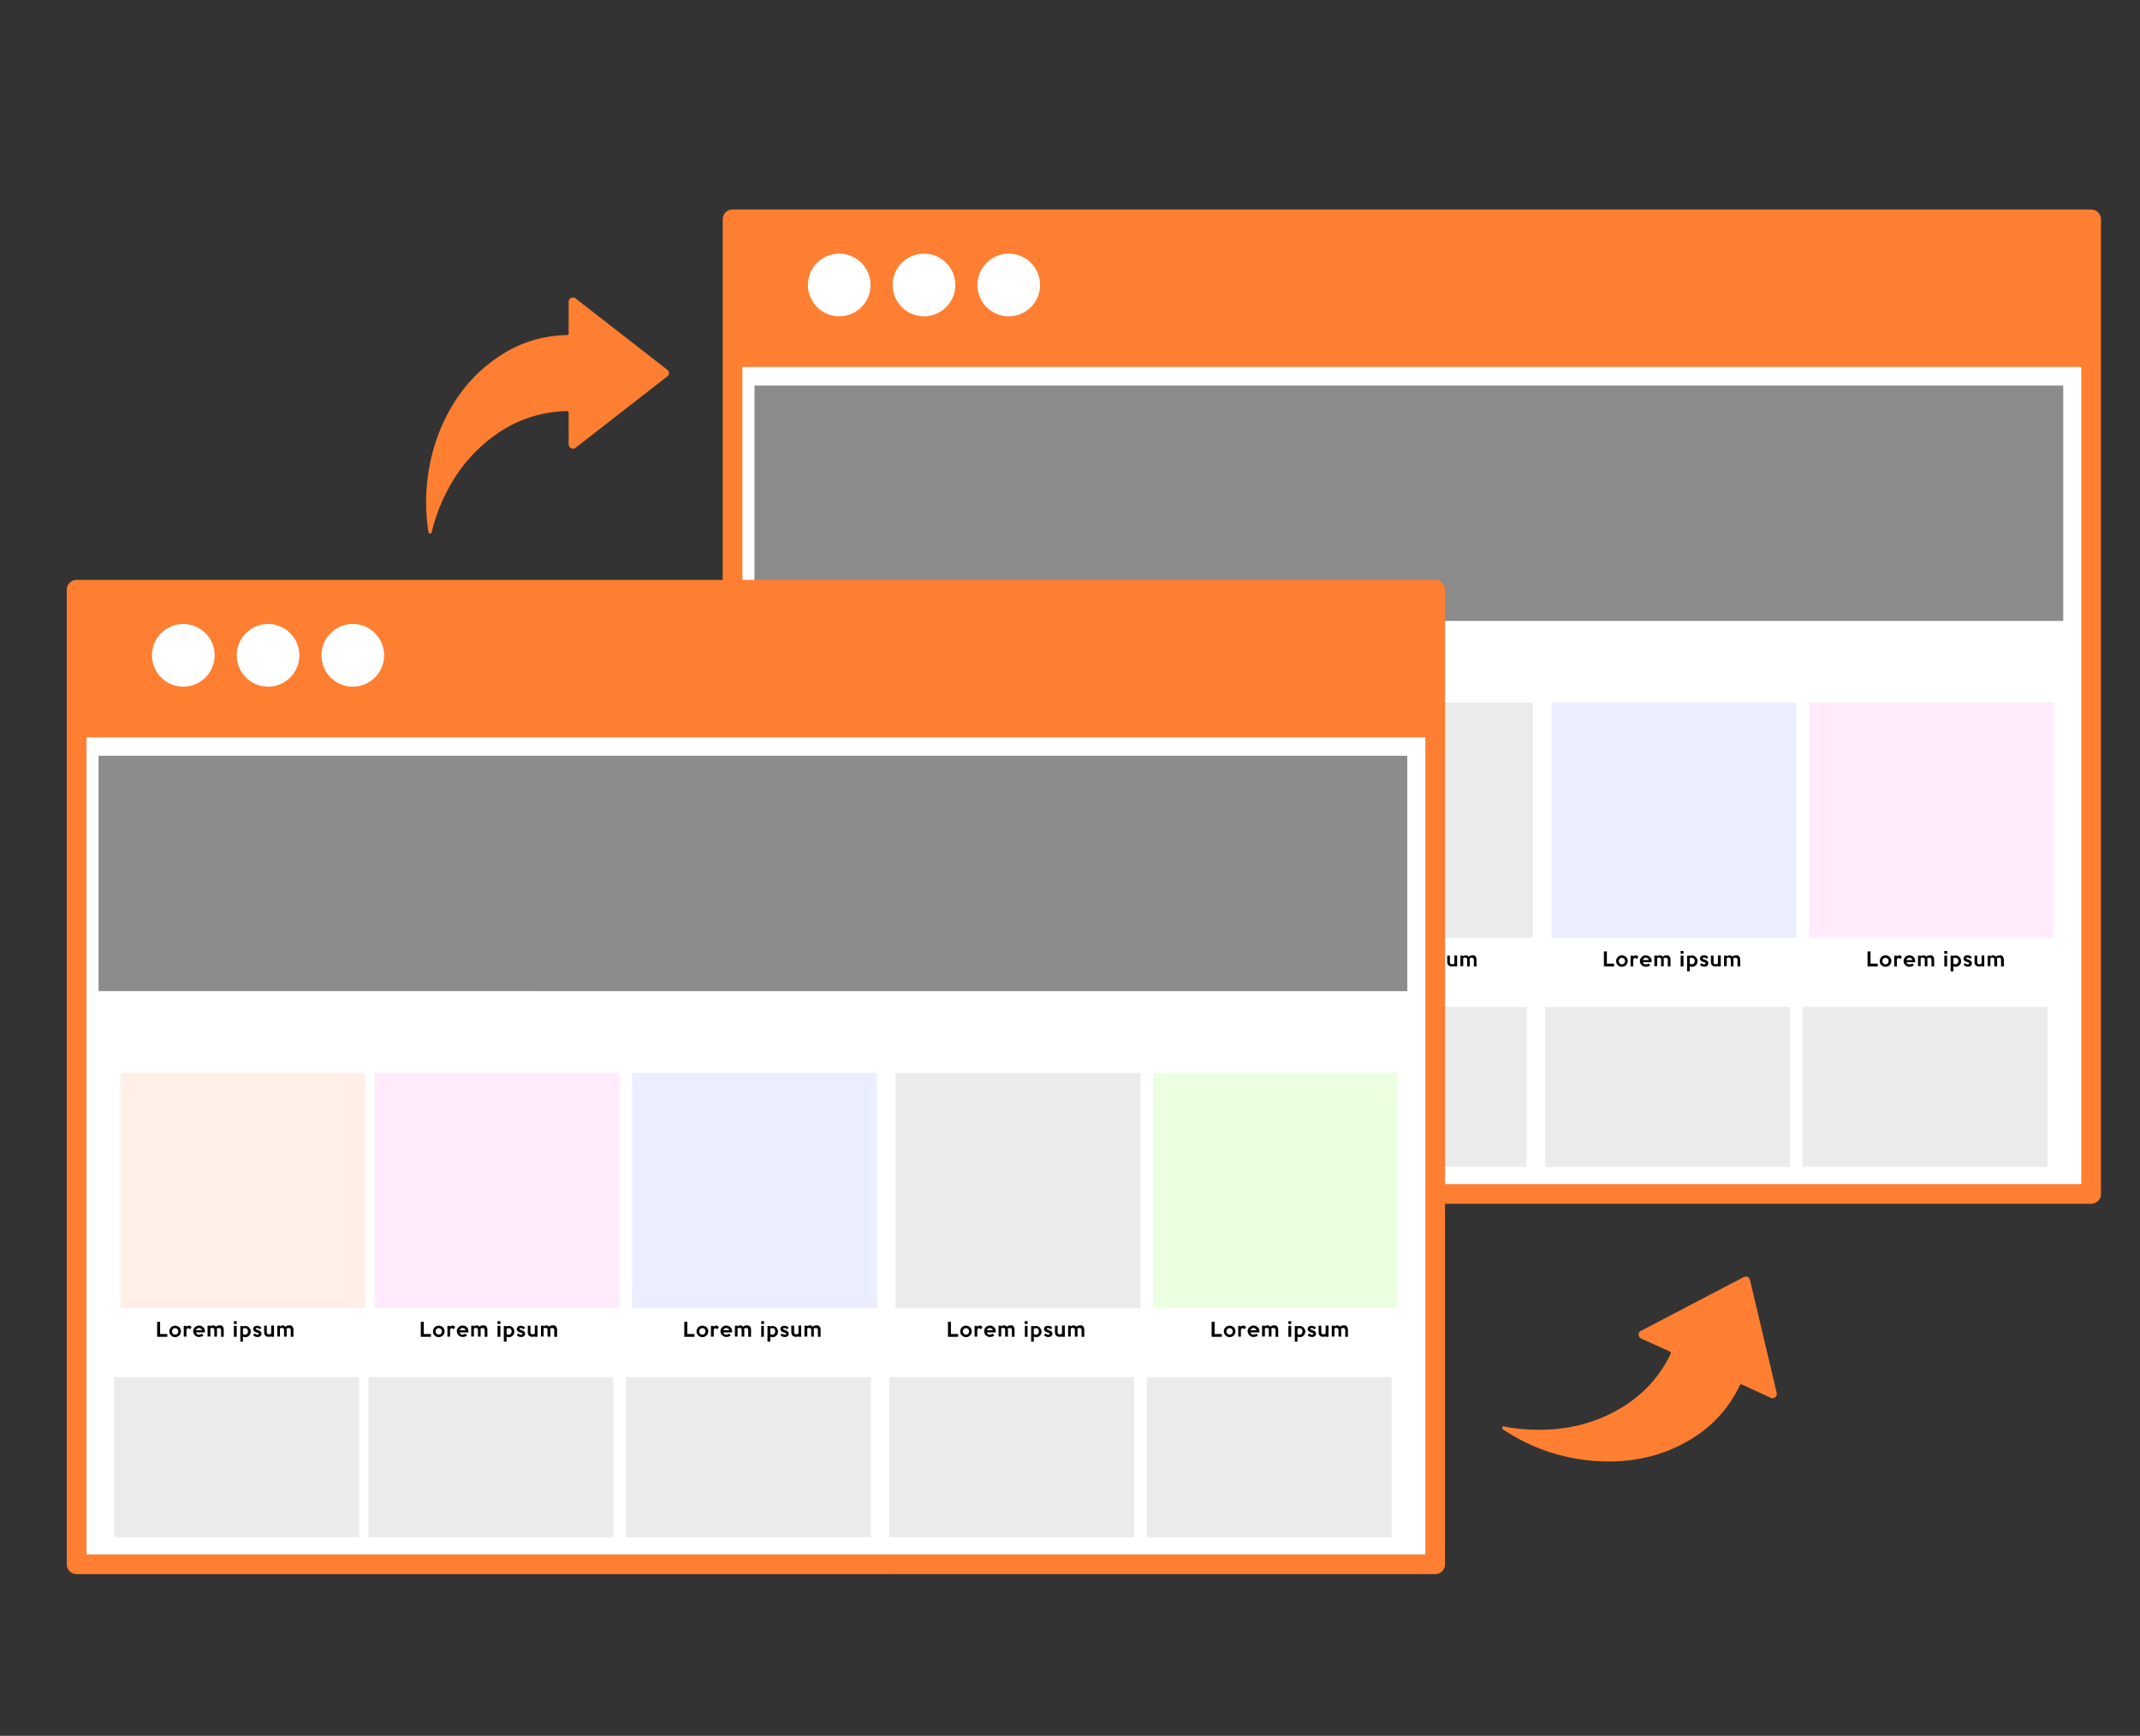 <svg xmlns="http://www.w3.org/2000/svg" viewBox="0 0 1366 1108"><rect x="0" y="0" width="1366" height="1108" fill="#333333" stroke="none"/><defs><clipPath id="a"><path class="a" d="M485.6 642.7h825.3v102.17H485.6z"/></clipPath><clipPath id="b"><path class="a" d="M66.9 879.1h825.3v102.17H66.9z"/></clipPath><style>.a{fill:none}.b,.i{fill:#fff}.b{stroke:#fe7f32;stroke-linecap:round;stroke-linejoin:round;stroke-width:12.57px}.c{fill:#fe7f32}.d{fill:#8b8b8b}.e{fill:#ebebeb}.f{fill:#ebeeff}.g{fill:#ffebfb}</style></defs><path class="b" d="M467.6 140h867.2v622.09H467.6z"/><path class="c" d="M467.6 140h867.2v94.26H467.6zM363 202.8v-9.6a2.8 2.8 0 0 1 4.8-2.4l57.6 44.8c2.2 1.6 2.2 3.5 0 5.1l-57.7 44.9a2.7 2.7 0 0 1-3.2.5 3 3 0 0 1-1.5-2.9c0-6.4-.1-12.8 0-19.2 0-1.4-.4-1.6-1.6-1.6a81 81 0 0 0-46.8 16.4c-15.7 11.6-26.6 26.9-33.9 44.8a121.7 121.7 0 0 0-5 15.5c-.1.7-.2 1.5-1.2 1.5s-1-.9-1.1-1.6a123.5 123.5 0 0 1 6.4-61.7c8.1-21.1 21-38.5 40.3-50.8a79.3 79.3 0 0 1 41.5-12.6c1.1 0 1.4-.2 1.4-1.4-.1-3.2 0-6.5 0-9.7ZM1121.1 888l8.7 4a3 3 0 0 0 3.3-.1 3 3 0 0 0 .9-3.3l-16.8-71c-.6-2.6-2.2-3.4-4.6-2.2l-64.8 33.9a2.7 2.7 0 0 0-1.8 2.7c0 1.3.8 2 2 2.6l17.5 7.9c1.2.6 1.2 1.1.7 2.1-7.6 15.6-19.2 27.4-34.4 35.8-17 9.4-35.5 13-54.8 12.1a110 110 0 0 1-16.2-1.8c-.7-.2-1.4-.5-1.8.4s.3 1.3 1 1.7a121 121 0 0 0 58.7 19.8c22.6 1.5 43.8-3 63-15.4a79.4 79.4 0 0 0 28.7-32.6c.5-1 .8-1.2 1.8-.7Z"/><path class="d" d="M481.6 246.1H1317v150.24H481.6z"/><path class="e" d="M495.6 448.4h156.3v150.24H495.6zM657.9 448.4h156.3v150.24H657.9zM822.2 448.4h156.3v150.24H822.2z"/><path class="f" d="M990.4 448.4h156.3v150.24H990.4z"/><path class="g" d="M1154.7 448.4H1311v150.24h-156.3z"/><path d="M525.5 616.9H519v-9.6h1.9v7.8h4.6ZM534.2 613.4a3.7 3.7 0 0 1-.3 1.5 4.4 4.4 0 0 1-.8 1.1 2.5 2.5 0 0 1-1.2.8 3.2 3.2 0 0 1-1.4.3 4 4 0 0 1-1.5-.3 4.2 4.2 0 0 1-1.2-.8 2.6 2.6 0 0 1-.7-1.1 3.7 3.7 0 0 1-.3-1.5 3.5 3.5 0 0 1 .3-1.4 4.4 4.4 0 0 1 1.9-1.9 4 4 0 0 1 1.5-.3 3.2 3.2 0 0 1 1.4.3 3.5 3.5 0 0 1 1.2.7 8.3 8.3 0 0 1 .8 1.2 3.2 3.2 0 0 1 .3 1.4Zm-1.7 0a2.4 2.4 0 0 0-.2-.8 2.5 2.5 0 0 0-.4-.7l-.7-.4-.7-.2-.8.2-.6.4a2.5 2.5 0 0 0-.4.7 1.2 1.2 0 0 0-.2.8 1.5 1.5 0 0 0 .2.9c.1.2.2.5.4.6l.6.5.8.2.7-.2a1.8 1.8 0 0 0 .7-.5c.2-.1.3-.4.4-.6a2.9 2.9 0 0 0 .2-.9ZM541 610.7l-1 1.5a1.2 1.2 0 0 0-.5-.5.8.8 0 0 0-.7-.2h-.3l-.4.3-.3.5a1.5 1.5 0 0 0-.1.7v3.9H536V610h1.7v.7a2.3 2.3 0 0 1 .7-.7l.8-.2.9.2ZM549.4 613.4v.8h-5.6l.3.5.4.5.6.3h1.6l.8-.5 1.1 1.1a5 5 0 0 1-1.4.8l-1.5.2a3.2 3.2 0 0 1-1.4-.3 2.5 2.5 0 0 1-1.2-.8 4.4 4.4 0 0 1-.8-1.1 4 4 0 0 1-.3-1.5 3.5 3.5 0 0 1 .3-1.4 4.4 4.4 0 0 1 .8-1.1 2.5 2.5 0 0 1 1.2-.8 3.4 3.4 0 0 1 2.8 0 2.4 2.4 0 0 1 1.2.7 2.5 2.5 0 0 1 .8 1.2 3.2 3.2 0 0 1 .3 1.4Zm-1.8-.6a2.1 2.1 0 0 0-.7-1.1 1.7 1.7 0 0 0-1.2-.4 1.9 1.9 0 0 0-1.2.4 3 3 0 0 0-.7 1.1ZM561.5 616.9h-1.7v-4.1a1.2 1.2 0 0 0-.4-1.1 1 1 0 0 0-.9-.4h-.7l-.7.4a3.1 3.1 0 0 1 .1 1v4.1h-1.7v-4.1a1.2 1.2 0 0 0-.4-1.1.9.9 0 0 0-.8-.4h-.7l-.7.5v5h-1.7V610h1.7v.5l.8-.5.9-.2 1 .2a2.2 2.2 0 0 1 .9.7 3.4 3.4 0 0 1 1.1-.7l1.2-.2h1.1a2.4 2.4 0 0 1 .8.6 3.5 3.5 0 0 1 .6.9 4.4 4.4 0 0 1 .2 1.3ZM569.8 608.8H568V607h1.8Zm0 8.1H568V610h1.8ZM578.7 613.5a3 3 0 0 1-.2 1.3 3.5 3.5 0 0 1-.7 1.2l-1.1.8a2.8 2.8 0 0 1-1.3.3h-.9l-.7-.4v3.3h-1.7v-10h1.7v.3l.7-.4h.9a2.7 2.7 0 0 1 1.2.3 4.1 4.1 0 0 1 1.1.7l.8 1.2a6.1 6.1 0 0 1 .2 1.4Zm-1.7 0a2 2 0 0 0-.2-.9 1.6 1.6 0 0 0-.4-.7l-.6-.4-.8-.2h-.6l-.6.3v3.4a2.1 2.1 0 0 0 1.3.5l.7-.2a.9.9 0 0 0 .6-.4 1.6 1.6 0 0 0 .4-.7 1.9 1.9 0 0 0 .2-.7ZM585.6 615a2.9 2.9 0 0 1-.2.9 2.3 2.3 0 0 1-.7.7l-.8.4h-1a3.2 3.2 0 0 1-1.4-.3 2.7 2.7 0 0 1-1.2-.9l1-1.1a1.6 1.6 0 0 0 .8.6 1.1 1.1 0 0 0 .8.3l.7-.2c.2-.1.3-.2.3-.4s-.1-.4-.4-.6l-1.1-.4-.8-.3-.7-.4a1.6 1.6 0 0 1-.4-.7 1.1 1.1 0 0 1-.2-.8 2.9 2.9 0 0 1 .2-.9l.6-.7.9-.4h1a3.4 3.4 0 0 1 2.6 1.2l-1.1 1-.7-.6-.8-.2h-.6l-.3.2a.4.4 0 0 0-.1.3c0 .2.1.3.4.5l1 .4.9.3.7.5a2.1 2.1 0 0 1 .4.6 1.1 1.1 0 0 1 .2 1ZM593.5 616.9h-1.7v-.5l-.4.3-.5.2h-.9l-1.1-.2-.8-.5a1.5 1.5 0 0 1-.6-.9 2.7 2.7 0 0 1-.2-1.3v-4h1.7v4.1a1.5 1.5 0 0 0 .1.7l.3.4c.1.2.3.2.4.3h.6a2 2 0 0 0 1.4-.6v-5h1.7ZM606 616.9h-1.8v-4.1a1.6 1.6 0 0 0-.3-1.1 1.1 1.1 0 0 0-.9-.4h-.7l-.7.4c0 .3.1.6.1 1v4.1h-1.8v-4.1a1.6 1.6 0 0 0-.3-1.1 1 1 0 0 0-.9-.4h-.7l-.6.5v5h-1.7V610h1.7v.5l.8-.5.9-.2 1 .2.9.7a2.6 2.6 0 0 1 1.1-.7l1.2-.2h1l.9.6a1.9 1.9 0 0 1 .5.9 2.5 2.5 0 0 1 .3 1.3ZM693.7 616.9h-6.5v-9.6h1.9v7.8h4.6ZM702.5 613.4a3.7 3.7 0 0 1-.3 1.5 4.4 4.4 0 0 1-.8 1.1 4.2 4.2 0 0 1-1.2.8 3.7 3.7 0 0 1-1.5.3 3.2 3.2 0 0 1-1.4-.3 4.2 4.2 0 0 1-1.2-.8 4.4 4.4 0 0 1-.8-1.1 3.7 3.7 0 0 1-.3-1.5 3.5 3.5 0 0 1 .3-1.4 4.4 4.4 0 0 1 .8-1.1 4.2 4.2 0 0 1 1.2-.8 3.5 3.5 0 0 1 1.4-.3 3.7 3.7 0 0 1 1.5.3l1.2.7.8 1.2a3.2 3.2 0 0 1 .3 1.4Zm-1.8 0a2.2 2.2 0 0 0-.1-.8l-.5-.7a.9.9 0 0 0-.6-.4l-.8-.2-.7.2a.9.9 0 0 0-.6.4l-.5.7a2.2 2.2 0 0 0-.1.8 2.8 2.8 0 0 0 .1.9 1.5 1.5 0 0 0 .5.6 1 1 0 0 0 .6.5l.7.2.8-.2a1 1 0 0 0 .6-.5 1.5 1.5 0 0 0 .5-.6 2.8 2.8 0 0 0 .1-.9ZM709.2 610.7l-.9 1.5-.6-.5a.7.7 0 0 0-.6-.2h-.3l-.4.3-.3.5a1.5 1.5 0 0 0-.1.7v3.9h-1.8V610h1.8v.7a2.3 2.3 0 0 1 .7-.7l.8-.2.9.2a2.7 2.7 0 0 1 .8.7ZM717.7 613.4v.4a.8.8 0 0 1-.1.4h-5.5a1.3 1.3 0 0 0 .3.5 1 1 0 0 0 .4.5l.6.3h1.6l.8-.5 1.1 1.1a7 7 0 0 1-1.4.8l-1.5.2a4 4 0 0 1-1.5-.3 4.4 4.4 0 0 1-1.9-1.9 4 4 0 0 1-.3-1.5 3.5 3.5 0 0 1 .3-1.4 2.8 2.8 0 0 1 .8-1.1 2.5 2.5 0 0 1 1.2-.8 3.4 3.4 0 0 1 2.8 0 2.9 2.9 0 0 1 1.2.7 3.6 3.6 0 0 1 .8 1.2 3.2 3.2 0 0 1 .3 1.4Zm-1.8-.6a2.1 2.1 0 0 0-.7-1.1 2 2 0 0 0-2.4 0 2.1 2.1 0 0 0-.7 1.1ZM729.8 616.9H728v-4.1a1.6 1.6 0 0 0-.3-1.1 1 1 0 0 0-.9-.4h-.7l-.7.4c0 .3.1.6.1 1v4.1h-1.7v-4.1a1.6 1.6 0 0 0-.4-1.1 1 1 0 0 0-.9-.4h-.7l-.6.5v5h-1.7V610h1.7v.5l.8-.5.9-.2 1 .2.9.7a3.4 3.4 0 0 1 1.1-.7l1.2-.2h1a2.8 2.8 0 0 1 .9.6 3.5 3.5 0 0 1 .6.9 4.4 4.4 0 0 1 .2 1.3ZM738.1 608.8h-1.8V607h1.8Zm-.1 8.1h-1.7V610h1.7ZM747 613.5a5.9 5.9 0 0 1-.2 1.3 3.5 3.5 0 0 1-.7 1.2l-1.1.8a2.8 2.8 0 0 1-1.3.3h-.9l-.7-.4v3.3h-1.8v-10h1.8v.3l.7-.4h.9a2.7 2.7 0 0 1 1.2.3 4.1 4.1 0 0 1 1.1.7 7.5 7.5 0 0 1 .7 1.2 3.3 3.3 0 0 1 .3 1.4Zm-1.8 0a2.2 2.2 0 0 0-.1-.9 1.6 1.6 0 0 0-.4-.7l-.6-.4-.8-.2h-.6l-.6.3v3.4a1.8 1.8 0 0 0 1.2.5l.8-.2.6-.4a1.6 1.6 0 0 0 .4-.7 1.9 1.9 0 0 0 .1-.7ZM753.9 615a1.6 1.6 0 0 1-.3.9 1.3 1.3 0 0 1-.6.7l-.8.4h-1a4 4 0 0 1-1.5-.3 3.1 3.1 0 0 1-1.1-.9l1-1.1a1.9 1.9 0 0 0 .7.6 1.6 1.6 0 0 0 .9.3l.7-.2c.2-.1.3-.2.3-.4s-.2-.4-.4-.6l-1.1-.4-.8-.3-.7-.4-.5-.7a1.9 1.9 0 0 1-.1-.8 1.5 1.5 0 0 1 .2-.9 1.9 1.9 0 0 1 .6-.7l.9-.4h.9a3.1 3.1 0 0 1 2.6 1.2l-1 1-.7-.6-.8-.2h-.7a.2.2 0 0 0-.2.2.4.4 0 0 0-.1.3c0 .2.1.3.3.5l1.1.4.8.3a1.8 1.8 0 0 1 .7.5l.5.6a1.9 1.9 0 0 1 .2 1ZM761.8 616.9h-1.7v-.5l-.4.3-.5.2h-1l-1-.2-.8-.5a1.5 1.5 0 0 1-.6-.9 2.8 2.8 0 0 1-.3-1.3v-4h1.8v4.1a1.5 1.5 0 0 0 .1.7l.3.4c.1.2.2.2.4.3h.5a2 2 0 0 0 1.5-.6v-5h1.7ZM774.2 616.9h-1.7v-4.1a1.6 1.6 0 0 0-.3-1.1 1.2 1.2 0 0 0-.9-.4h-.8l-.7.4a3.1 3.1 0 0 1 .1 1v4.1h-1.7v-4.1a1.6 1.6 0 0 0-.3-1.1 1.2 1.2 0 0 0-.9-.4h-.7l-.6.5v5h-1.8V610h1.8v.5l.7-.5.9-.2 1.1.2.9.7a3 3 0 0 1 1-.7l1.3-.2h1a2.4 2.4 0 0 1 .8.6 1.5 1.5 0 0 1 .6.9 2.5 2.5 0 0 1 .2 1.3ZM862 616.9h-6.5v-9.6h1.9v7.8h4.6ZM870.7 613.4a3.7 3.7 0 0 1-.3 1.5 2.6 2.6 0 0 1-.7 1.1 4.2 4.2 0 0 1-1.2.8 4 4 0 0 1-1.5.3 3.2 3.2 0 0 1-1.4-.3 2.5 2.5 0 0 1-1.2-.8 4.4 4.4 0 0 1-.8-1.1 3.7 3.7 0 0 1-.3-1.5 3.5 3.5 0 0 1 .3-1.4 4.4 4.4 0 0 1 .8-1.1 3.8 3.8 0 0 1 2.6-1.1 4 4 0 0 1 1.5.3l1.2.7a3.7 3.7 0 0 1 .7 1.2 3.2 3.2 0 0 1 .3 1.4Zm-1.7 0a1.2 1.2 0 0 0-.2-.8 2.5 2.5 0 0 0-.4-.7l-.6-.4-.8-.2-.7.2-.7.4-.4.7a2.2 2.2 0 0 0-.1.8 2.8 2.8 0 0 0 .1.9l.4.6a1.8 1.8 0 0 0 .7.5l.7.2.8-.2.6-.5c.2-.1.3-.4.4-.6a1.5 1.5 0 0 0 .2-.9ZM877.5 610.7l-.9 1.5-.6-.5a.7.7 0 0 0-.6-.2h-.4l-.3.3a.5.5 0 0 0-.3.5 1.4 1.4 0 0 0-.2.7v3.9h-1.7V610h1.7v.7l.7-.7.9-.2.9.2ZM886 613.4v.4c0 .1-.1.2-.1.4h-5.5c0 .2.1.3.2.5s.3.4.5.5l.5.3h1.7l.8-.5 1.1 1.1a5.5 5.5 0 0 1-1.5.8l-1.4.2a4 4 0 0 1-1.5-.3 4.2 4.2 0 0 1-1.2-.8 4.1 4.1 0 0 1-.7-1.1 4 4 0 0 1-.3-1.5 3.5 3.5 0 0 1 .3-1.4 4.4 4.4 0 0 1 1.9-1.9 4 4 0 0 1 1.5-.3 3.5 3.5 0 0 1 1.4.3 3.7 3.7 0 0 1 1.2.7 3.6 3.6 0 0 1 .8 1.2 3.2 3.2 0 0 1 .3 1.4Zm-1.8-.6a2.3 2.3 0 0 0-.8-1.1 1.5 1.5 0 0 0-1.1-.4 1.6 1.6 0 0 0-1.2.4 2.1 2.1 0 0 0-.7 1.1ZM898.1 616.9h-1.8v-4.1a1.6 1.6 0 0 0-.3-1.1 1.2 1.2 0 0 0-.9-.4h-.8l-.6.4c0 .3.1.6.1 1v4.1H892v-4.1a1.6 1.6 0 0 0-.3-1.1 1.1 1.1 0 0 0-.9-.4h-.7l-.6.5v5h-1.7V610h1.7v.5l.8-.5.9-.2 1 .2.9.7a2.6 2.6 0 0 1 1.1-.7l1.2-.2h1a4.7 4.7 0 0 1 .9.6 1.9 1.9 0 0 1 .5.9 2.5 2.5 0 0 1 .3 1.3ZM906.3 608.8h-1.8V607h1.8Zm0 8.1h-1.7V610h1.7ZM915.3 613.5a3.1 3.1 0 0 1-.3 1.3 3.4 3.4 0 0 1-.6 1.2l-1.1.8a3.2 3.2 0 0 1-1.4.3h-.8l-.8-.4v3.3h-1.8v-10h1.8v.3l.7-.4h.9a2.7 2.7 0 0 1 1.2.3l1.1.7a7.5 7.5 0 0 1 .7 1.2 3.3 3.3 0 0 1 .4 1.4Zm-1.8 0a2.2 2.2 0 0 0-.1-.9 4.3 4.3 0 0 0-.4-.7l-.6-.4-.8-.2h-.7l-.6.3v3.4a2.1 2.1 0 0 0 1.3.5l.8-.2.6-.4a1.6 1.6 0 0 0 .4-.7 1.9 1.9 0 0 0 .1-.7ZM922.2 615a1.6 1.6 0 0 1-.3.9 1.3 1.3 0 0 1-.6.7l-.9.4h-.9a4 4 0 0 1-1.5-.3 4.7 4.7 0 0 1-1.2-.9l1.1-1.1a1.3 1.3 0 0 0 .7.6 1.6 1.6 0 0 0 .9.3l.7-.2a.5.5 0 0 0 .2-.4.7.7 0 0 0-.3-.6l-1.1-.4-.8-.3-.7-.4a1.8 1.8 0 0 1-.5-.7 1.9 1.9 0 0 1-.2-.8 1.6 1.6 0 0 1 .3-.9 1.9 1.9 0 0 1 .6-.7l.8-.4h1a3.2 3.2 0 0 1 2.6 1.2l-1 1-.7-.6-.8-.2h-.7a.2.2 0 0 0-.2.2.4.4 0 0 0-.1.3c0 .2.1.3.3.5l1.1.4.8.3a1.8 1.8 0 0 1 .7.5l.5.6a1.9 1.9 0 0 1 .2 1ZM930.1 616.9h-1.7v-.5l-.4.3-.5.2h-1l-1-.2-.9-.5a3.5 3.5 0 0 1-.6-.9 5.1 5.1 0 0 1-.2-1.3v-4h1.7v4.1a1.4 1.4 0 0 0 .2.7.5.5 0 0 0 .3.4c.1.2.2.2.4.3h.5a2.2 2.2 0 0 0 1.5-.6v-5h1.7ZM942.5 616.9h-1.7v-4.1a1.2 1.2 0 0 0-.4-1.1.9.9 0 0 0-.8-.4h-.8l-.7.4a3.1 3.1 0 0 1 .1 1v4.1h-1.7v-4.1a1.2 1.2 0 0 0-.4-1.1.9.9 0 0 0-.8-.4h-.7l-.6.5v5h-1.8V610h1.8v.5a1.8 1.8 0 0 1 .7-.5l.9-.2 1 .2a2.2 2.2 0 0 1 .9.7l1.1-.7 1.2-.2h1.1a2.4 2.4 0 0 1 .8.6 1.5 1.5 0 0 1 .6.9 4.4 4.4 0 0 1 .2 1.3ZM1030.3 616.9h-6.5v-9.6h1.9v7.8h4.6ZM1039 613.4a3.7 3.7 0 0 1-.3 1.5 2.8 2.8 0 0 1-.8 1.1 2.5 2.5 0 0 1-1.2.8 3.4 3.4 0 0 1-2.8 0 2.5 2.5 0 0 1-1.2-.8 2.8 2.8 0 0 1-.8-1.1 3.7 3.7 0 0 1-.3-1.5 3.5 3.5 0 0 1 .3-1.4 4.4 4.4 0 0 1 .8-1.1 2.5 2.5 0 0 1 1.2-.8 3.4 3.4 0 0 1 2.8 0 3.5 3.5 0 0 1 1.2.7 4.2 4.2 0 0 1 .8 1.2 3.2 3.2 0 0 1 .3 1.4Zm-1.7 0a2.4 2.4 0 0 0-.2-.8 2.5 2.5 0 0 0-.4-.7l-.6-.4-.8-.2-.8.2-.6.4a2.5 2.5 0 0 0-.4.7 2.4 2.4 0 0 0-.2.8 2.9 2.9 0 0 0 .2.9c.1.2.2.5.4.6l.6.5.8.2.8-.2.6-.5c.2-.1.3-.4.4-.6a2.9 2.9 0 0 0 .2-.9ZM1045.8 610.7l-.9 1.5-.6-.5a.7.7 0 0 0-.6-.2h-.4l-.4.3-.3.5c0 .2-.1.4-.1.7v3.9h-1.7V610h1.7v.7a4.6 4.6 0 0 1 .7-.7l.9-.2.9.2ZM1054.3 613.4a.6.6 0 0 1-.1.4v.4h-5.6l.3.5.4.5.6.3h1.7l.7-.5 1.1 1.1a3.9 3.9 0 0 1-1.4.8l-1.4.2a3.7 3.7 0 0 1-1.5-.3 3.2 3.2 0 0 1-1.2-.8 4.4 4.4 0 0 1-.8-1.1 4 4 0 0 1-.3-1.5 3.5 3.5 0 0 1 .3-1.4 4.4 4.4 0 0 1 .8-1.1 4.2 4.2 0 0 1 1.2-.8 3.5 3.5 0 0 1 1.4-.3 4 4 0 0 1 1.5.3 2.6 2.6 0 0 1 1.1.7 2.7 2.7 0 0 1 .9 1.2 3.2 3.2 0 0 1 .3 1.4Zm-1.9-.6a1.6 1.6 0 0 0-.7-1.1 1.6 1.6 0 0 0-1.2-.4 1.5 1.5 0 0 0-1.1.4 2.3 2.3 0 0 0-.8 1.1ZM1066.3 616.9h-1.7v-4.1a1.2 1.2 0 0 0-.4-1.1.9.9 0 0 0-.8-.4h-.8l-.7.4a3.1 3.1 0 0 1 .1 1v4.1h-1.7v-4.1a1.6 1.6 0 0 0-.3-1.1 1.2 1.2 0 0 0-.9-.4h-.7l-.6.5v5h-1.8V610h1.8v.5a1.8 1.8 0 0 1 .7-.5l.9-.2 1.1.2a2.7 2.7 0 0 1 .8.7l1.1-.7 1.3-.2h1a2.4 2.4 0 0 1 .8.6 1.5 1.5 0 0 1 .6.9 2.5 2.5 0 0 1 .2 1.3ZM1074.6 608.8h-1.8V607h1.8Zm0 8.1h-1.8V610h1.8ZM1083.6 613.5a3.1 3.1 0 0 1-.3 1.3 2.4 2.4 0 0 1-.7 1.2 3.9 3.9 0 0 1-1 .8 3.2 3.2 0 0 1-1.4.3h-.8l-.8-.4v3.3h-1.7v-10h1.7v.3l.8-.4h.8a3.1 3.1 0 0 1 1.3.3l1 .7.8 1.2a3.3 3.3 0 0 1 .3 1.4Zm-1.8 0a2.2 2.2 0 0 0-.1-.9 1.8 1.8 0 0 0-.5-.7.9.9 0 0 0-.6-.4l-.8-.2h-.6l-.6.3v3.4a2.1 2.1 0 0 0 1.3.5l.7-.2.7-.4a4.3 4.3 0 0 0 .4-.7 1.9 1.9 0 0 0 .1-.7ZM1090.4 615a1.5 1.5 0 0 1-.2.9l-.6.7-.9.4h-.9a3.3 3.3 0 0 1-1.5-.3 3.4 3.4 0 0 1-1.2-.9l1.1-1.1a1.3 1.3 0 0 0 .7.6 1.4 1.4 0 0 0 .9.3l.6-.2c.2-.1.3-.2.3-.4s-.1-.4-.4-.6l-1.1-.4-.7-.3-.7-.4a1.8 1.8 0 0 1-.5-.7 1.9 1.9 0 0 1-.2-.8 2.9 2.9 0 0 1 .2-.9l.7-.7.8-.4h1a3.2 3.2 0 0 1 2.6 1.2l-1 1-.7-.6-.9-.2h-.6l-.3.2c0 .1-.1.2-.1.3s.2.3.4.5l1.1.4.8.3a1.8 1.8 0 0 1 .7.5l.5.6a1.9 1.9 0 0 1 .1 1ZM1098.4 616.9h-1.8v-.5l-.4.3-.4.2h-1l-1-.2a2.6 2.6 0 0 1-.9-.5 3.5 3.5 0 0 1-.6-.9 5.1 5.1 0 0 1-.2-1.3v-4h1.7v4.1c0 .3.1.5.1.7l.3.4.5.3h.5a2 2 0 0 0 1.4-.6v-5h1.8ZM1110.8 616.9h-1.7v-4.1a1.6 1.6 0 0 0-.4-1.1 1 1 0 0 0-.9-.4h-.7l-.7.4a3.1 3.1 0 0 1 .1 1v4.1h-1.7v-4.1a1.6 1.6 0 0 0-.4-1.1.9.9 0 0 0-.8-.4h-.7l-.7.5v5h-1.7V610h1.7v.5l.8-.5.9-.2 1 .2a2.2 2.2 0 0 1 .9.7 3.4 3.4 0 0 1 1.1-.7l1.2-.2h1a2 2 0 0 1 .9.6 3.5 3.5 0 0 1 .6.9 4.4 4.4 0 0 1 .2 1.3ZM1198.6 616.9h-6.5v-9.6h1.9v7.8h4.6ZM1207.3 613.4a3.7 3.7 0 0 1-.3 1.5 4.4 4.4 0 0 1-.8 1.1 2.5 2.5 0 0 1-1.2.8 3.2 3.2 0 0 1-1.4.3 3.7 3.7 0 0 1-1.5-.3 4.2 4.2 0 0 1-1.2-.8 4.4 4.4 0 0 1-.8-1.1 6.8 6.8 0 0 1-.2-1.5 3.5 3.5 0 0 1 .3-1.4 2.1 2.1 0 0 1 .8-1.1 2.8 2.8 0 0 1 1.1-.8 4 4 0 0 1 1.5-.3 3.2 3.2 0 0 1 1.4.3 3.5 3.5 0 0 1 1.2.7l.8 1.2a3.2 3.2 0 0 1 .3 1.4Zm-1.8 0a2.2 2.2 0 0 0-.1-.8l-.4-.7-.7-.4-.7-.2-.8.2-.6.4-.5.7a2.2 2.2 0 0 0-.1.8 2.8 2.8 0 0 0 .1.9 1.5 1.5 0 0 0 .5.6l.6.5.8.2.7-.2a1.8 1.8 0 0 0 .7-.5l.4-.6a2.8 2.8 0 0 0 .1-.9ZM1214 610.7l-.9 1.5c-.2-.2-.3-.4-.5-.5a1 1 0 0 0-.7-.2h-.3l-.4.3-.3.5a1.5 1.5 0 0 0-.1.7v3.9h-1.7V610h1.7v.7a2.3 2.3 0 0 1 .7-.7l.8-.2.9.2a2.7 2.7 0 0 1 .8.7ZM1222.5 613.4v.8h-5.6l.3.5a1 1 0 0 0 .4.5l.6.3h1.6l.8-.5 1.1 1.1a7 7 0 0 1-1.4.8l-1.5.2a3.2 3.2 0 0 1-1.4-.3 2.5 2.5 0 0 1-1.2-.8 4.4 4.4 0 0 1-.8-1.1 4 4 0 0 1-.3-1.5 3.5 3.5 0 0 1 .3-1.4 4.4 4.4 0 0 1 .8-1.1 2.5 2.5 0 0 1 1.2-.8 3.4 3.4 0 0 1 2.8 0 2.4 2.4 0 0 1 1.2.7 2.5 2.5 0 0 1 .8 1.2 3.2 3.2 0 0 1 .3 1.4Zm-1.8-.6a2.1 2.1 0 0 0-.7-1.1 2 2 0 0 0-2.4 0 3 3 0 0 0-.7 1.1ZM1234.6 616.9h-1.7v-4.1a1.6 1.6 0 0 0-.4-1.1 1 1 0 0 0-.9-.4h-.7l-.7.4a3.1 3.1 0 0 1 .1 1v4.1h-1.7v-4.1a1.2 1.2 0 0 0-.4-1.1.9.9 0 0 0-.8-.4h-.7l-.7.5v5h-1.7V610h1.7v.5l.8-.5.9-.2 1 .2a2.2 2.2 0 0 1 .9.7 3.4 3.4 0 0 1 1.1-.7l1.2-.2h1.1a2.4 2.4 0 0 1 .8.6 3.5 3.5 0 0 1 .6.9 4.4 4.4 0 0 1 .2 1.3ZM1242.9 608.8h-1.8V607h1.8Zm0 8.1h-1.8V610h1.8ZM1251.8 613.5a5.9 5.9 0 0 1-.2 1.3 3.5 3.5 0 0 1-.7 1.2l-1.1.8a2.8 2.8 0 0 1-1.3.3h-.9l-.7-.4v3.3h-1.8v-10h1.8v.3l.7-.4h.9a2.7 2.7 0 0 1 1.2.3 4.1 4.1 0 0 1 1.1.7 3.7 3.7 0 0 1 .7 1.2 3.3 3.3 0 0 1 .3 1.4Zm-1.7 0a2 2 0 0 0-.2-.9 1.6 1.6 0 0 0-.4-.7l-.6-.4-.8-.2h-.6l-.6.3v3.4a2.1 2.1 0 0 0 1.2.5l.8-.2c.2-.1.5-.2.6-.4a1.6 1.6 0 0 0 .4-.7 1.9 1.9 0 0 0 .2-.7ZM1258.7 615a2.9 2.9 0 0 1-.2.9 2.3 2.3 0 0 1-.7.7l-.8.4h-1a3.2 3.2 0 0 1-1.4-.3 2.7 2.7 0 0 1-1.2-.9l1-1.1a1.9 1.9 0 0 0 .7.6 1.6 1.6 0 0 0 .9.3l.7-.2c.2-.1.3-.2.3-.4s-.2-.4-.4-.6l-1.1-.4-.8-.3-.7-.4-.5-.7a1.9 1.9 0 0 1-.1-.8 1.5 1.5 0 0 1 .2-.9l.6-.7.9-.4h1a3.4 3.4 0 0 1 2.6 1.2l-1.1 1-.7-.6-.8-.2h-.7c-.1 0-.1.1-.2.2a.4.4 0 0 0-.1.3c0 .2.1.3.4.5l1 .4.9.3.7.5a2.1 2.1 0 0 1 .4.6 1.9 1.9 0 0 1 .2 1ZM1266.6 616.9h-1.7v-.5l-.4.3-.5.2h-1l-1-.2-.8-.5a1.5 1.5 0 0 1-.6-.9 2.7 2.7 0 0 1-.2-1.3v-4h1.7v4.1a1.5 1.5 0 0 0 .1.7l.3.4c.1.2.3.2.4.3h.5a2 2 0 0 0 1.5-.6v-5h1.7ZM1279.1 616.9h-1.8v-4.1a1.6 1.6 0 0 0-.3-1.1 1.2 1.2 0 0 0-.9-.4h-.8l-.6.4c0 .3.1.6.1 1v4.1h-1.8v-4.1a1.6 1.6 0 0 0-.3-1.1 1.1 1.1 0 0 0-.9-.4h-.7l-.6.5v5h-1.7V610h1.7v.5l.8-.5.9-.2 1 .2.9.7a2.6 2.6 0 0 1 1.1-.7l1.2-.2h1l.9.6a1.9 1.9 0 0 1 .5.9 2.5 2.5 0 0 1 .3 1.3Z"/><g style="clip-path:url(#a)"><path class="e" d="M491.6 640.7h156.3v150.24H491.6zM653.9 640.7h156.3v150.24H653.9zM818.1 640.7h156.3v150.24H818.1zM986.4 640.7h156.3v150.24H986.4zM1150.7 640.7H1307v150.24h-156.3z"/></g><circle class="i" cx="535.7" cy="181.9" r="20"/><circle class="i" cx="589.8" cy="181.9" r="20"/><circle class="i" cx="643.9" cy="181.9" r="20"/><path class="b" d="M48.9 376.4h867.2v622.09H48.9z"/><path class="c" d="M48.9 376.4h867.2v94.26H48.9z"/><path class="d" d="M62.9 482.4h835.4v150.24H62.9z"/><path style="fill:#ffefe6" d="M76.9 684.8h156.3v150.24H76.9z"/><path class="g" d="M239.2 684.8h156.3v150.24H239.2z"/><path class="f" d="M403.5 684.8h156.3v150.24H403.5z"/><path class="e" d="M571.7 684.8H728v150.24H571.7z"/><path style="fill:#ebffe1" d="M736 684.8h156.3v150.24H736z"/><path d="M106.8 853.3h-6.5v-9.6h1.9v7.8h4.6ZM115.5 849.8a4 4 0 0 1-.3 1.5 2.8 2.8 0 0 1-.8 1.1 2.5 2.5 0 0 1-1.2.8 3.2 3.2 0 0 1-1.4.3 4 4 0 0 1-1.5-.3 4.4 4.4 0 0 1-1.9-1.9 4 4 0 0 1-.3-1.5 3.2 3.2 0 0 1 .3-1.4 4.2 4.2 0 0 1 .8-1.2 2.4 2.4 0 0 1 1.2-.7 3.4 3.4 0 0 1 2.8 0 2.4 2.4 0 0 1 1.2.7 2.5 2.5 0 0 1 .8 1.2 3.2 3.2 0 0 1 .3 1.4Zm-1.7 0a2.4 2.4 0 0 0-.2-.8 1.6 1.6 0 0 0-.4-.7l-.6-.4-.8-.2-.8.2-.6.4a1.6 1.6 0 0 0-.4.7 2.4 2.4 0 0 0-.2.8 2.9 2.9 0 0 0 .2.9 2.1 2.1 0 0 0 .4.6l.6.5h1.6l.6-.5a2.1 2.1 0 0 0 .4-.6 2.9 2.9 0 0 0 .2-.9ZM122.3 847.1l-1 1.4-.5-.4a.9.9 0 0 0-.6-.3h-.4l-.4.3-.3.5a5.6 5.6 0 0 0-.1.7v3.9h-1.7v-6.9h1.7v.7a4.6 4.6 0 0 1 .7-.7l.9-.2.8.2ZM130.8 849.8a.8.8 0 0 1-.1.4v.3h-5.6l.3.6.4.5.6.3h.7l1-.2.7-.4 1.1 1.1a5 5 0 0 1-1.4.8l-1.4.2a3.3 3.3 0 0 1-1.5-.3 5 5 0 0 1-1.2-.8 3.6 3.6 0 0 1-.8-1.2 3.4 3.4 0 0 1 0-2.8 8.3 8.3 0 0 1 .8-1.2l1.2-.7a3.5 3.5 0 0 1 1.4-.3l1.5.2 1.1.8a3.1 3.1 0 0 1 .9 1.1 4 4 0 0 1 .3 1.6Zm-1.9-.7a1.4 1.4 0 0 0-.7-1 1.6 1.6 0 0 0-1.2-.4 1.5 1.5 0 0 0-1.1.4 2 2 0 0 0-.8 1ZM142.8 853.3h-1.7v-4.1a1.6 1.6 0 0 0-.4-1.2 1.1 1.1 0 0 0-.8-.3h-.8l-.7.4a3.1 3.1 0 0 1 .1 1v4.1h-1.7v-4.1a1.6 1.6 0 0 0-.4-1.2 1.1 1.1 0 0 0-.8-.3h-.7l-.6.4v5.1h-1.8v-6.9h1.8v.5a1.8 1.8 0 0 1 .7-.5 1.5 1.5 0 0 1 .9-.2 1.6 1.6 0 0 1 1 .2 2.2 2.2 0 0 1 .9.7 2.8 2.8 0 0 1 1.1-.7 2.7 2.7 0 0 1 1.3-.2h1a1.6 1.6 0 0 1 .8.6 1.5 1.5 0 0 1 .6.9 2.5 2.5 0 0 1 .2 1.3ZM151.1 845.1h-1.8v-1.8h1.8Zm0 8.2h-1.8v-7h1.8ZM160.1 849.8a3.2 3.2 0 0 1-.3 1.4 3.5 3.5 0 0 1-.7 1.2 3.9 3.9 0 0 1-1 .8 3.2 3.2 0 0 1-1.4.3h-.8l-.8-.4v3.3h-1.7v-10h1.7v.4l.7-.4h.9a3.1 3.1 0 0 1 1.3.3 2.3 2.3 0 0 1 1 .7 5 5 0 0 1 .8 1.2 3.2 3.2 0 0 1 .3 1.2Zm-1.8 0a1.9 1.9 0 0 0-.2-.8 1 1 0 0 0-.4-.7 1 1 0 0 0-.6-.5h-1.4l-.6.3v3.3a1.8 1.8 0 0 0 1.3.6l.7-.2.7-.4a1.5 1.5 0 0 0 .3-.7 2.4 2.4 0 0 0 .2-.9ZM166.9 851.4a1.5 1.5 0 0 1-.2.9c-.2.2-.4.5-.6.6l-.9.5h-1a3.2 3.2 0 0 1-1.4-.3 2.7 2.7 0 0 1-1.2-.9l1.1-1.1a1.9 1.9 0 0 0 1.6.8h.6a.5.5 0 0 0 .3-.5c0-.2-.1-.3-.4-.5l-1.1-.4-.8-.3-.6-.5a1.5 1.5 0 0 1-.5-.6 1.9 1.9 0 0 1-.2-.8 2.9 2.9 0 0 1 .2-.9l.6-.7.9-.4h1a3.4 3.4 0 0 1 2.6 1.2l-1 1-.7-.6-.9-.2h-.6l-.3.2c0 .1-.1.2-.1.3s.2.3.4.4l1 .5a3.2 3.2 0 0 1 .9.3 1.8 1.8 0 0 1 .7.5c.2.1.3.3.5.6a1.9 1.9 0 0 1 .1.9ZM174.9 853.3h-1.8v-.5l-.4.3-.4.2h-1l-1-.2a1.9 1.9 0 0 1-.9-.5l-.6-.9a5.1 5.1 0 0 1-.2-1.3v-4.2h1.7v4.1c0 .2.1.5.1.6l.3.5.5.3h.5a2 2 0 0 0 1.4-.6v-5h1.8ZM187.3 853.3h-1.7v-4.1a2.1 2.1 0 0 0-.4-1.2 1.2 1.2 0 0 0-.9-.3h-.7l-.7.4a3.1 3.1 0 0 1 .1 1v4.1h-1.7v-4.1a2.1 2.1 0 0 0-.4-1.2 1.2 1.2 0 0 0-.9-.3h-.6l-.7.4v5.1H177v-6.9h1.7v.5l.8-.5a1.5 1.5 0 0 1 .9-.2 1.8 1.8 0 0 1 1 .2l.9.7a2.3 2.3 0 0 1 1.1-.7 2.5 2.5 0 0 1 1.2-.2h1a1.8 1.8 0 0 1 .9.6 3.5 3.5 0 0 1 .6.9 4.4 4.4 0 0 1 .2 1.3ZM275.1 853.3h-6.5v-9.6h1.9v7.8h4.6ZM283.8 849.8a4 4 0 0 1-.3 1.5 4.4 4.4 0 0 1-.8 1.1 2.5 2.5 0 0 1-1.2.8 3.2 3.2 0 0 1-1.4.3 3.7 3.7 0 0 1-1.5-.3 4.2 4.2 0 0 1-1.2-.8 4.4 4.4 0 0 1-.8-1.1 7.7 7.7 0 0 1-.2-1.5 3.2 3.2 0 0 1 .3-1.4 2.8 2.8 0 0 1 .8-1.2 2.6 2.6 0 0 1 1.1-.7 4 4 0 0 1 1.5-.3 3.2 3.2 0 0 1 1.4.3 2.4 2.4 0 0 1 1.2.7 3.6 3.6 0 0 1 .8 1.2 3.2 3.2 0 0 1 .3 1.4Zm-1.8 0a2.2 2.2 0 0 0-.1-.8 4.3 4.3 0 0 0-.4-.7l-.7-.4-.7-.2-.8.2-.6.4a1.8 1.8 0 0 0-.5.7 2.2 2.2 0 0 0-.1.8 2.8 2.8 0 0 0 .1.9l.5.6.6.5h1.5a1.8 1.8 0 0 0 .7-.5l.4-.6a2.8 2.8 0 0 0 .1-.9ZM290.5 847.1l-.9 1.4-.5-.4a1.1 1.1 0 0 0-.7-.3h-.3l-.4.3-.3.5c-.1.1-.1.4-.1.7v3.9h-1.7v-6.9h1.7v.7a2.3 2.3 0 0 1 .7-.7l.8-.2.9.2a2.7 2.7 0 0 1 .8.8ZM299 849.8v.7h-5.6l.3.6.4.5.6.3h.7l.9-.2a2 2 0 0 0 .8-.4l1.1 1.1a7 7 0 0 1-1.4.8l-1.5.2a3.2 3.2 0 0 1-1.4-.3 3.7 3.7 0 0 1-2-2 3.4 3.4 0 0 1 0-2.8l.8-1.2a3.5 3.5 0 0 1 1.2-.7 3.2 3.2 0 0 1 1.4-.3l1.4.2a3.6 3.6 0 0 1 1.2.8 2.8 2.8 0 0 1 .8 1.1 4 4 0 0 1 .3 1.6Zm-1.8-.7a1.8 1.8 0 0 0-.7-1 2 2 0 0 0-2.4 0 2.6 2.6 0 0 0-.7 1ZM311.1 853.3h-1.7v-4.1a2.1 2.1 0 0 0-.4-1.2 1.2 1.2 0 0 0-.9-.3h-.7l-.7.4a3.1 3.1 0 0 1 .1 1v4.1h-1.7v-4.1a1.6 1.6 0 0 0-.4-1.2 1.1 1.1 0 0 0-.8-.3h-.7l-.7.4v5.1h-1.7v-6.9h1.7v.5l.8-.5a1.5 1.5 0 0 1 .9-.2 1.8 1.8 0 0 1 1 .2 2.2 2.2 0 0 1 .9.7 2.3 2.3 0 0 1 1.1-.7 2.5 2.5 0 0 1 1.2-.2h1.1a1.6 1.6 0 0 1 .8.6 3.5 3.5 0 0 1 .6.9 4.4 4.4 0 0 1 .2 1.3ZM319.4 845.1h-1.8v-1.8h1.8Zm0 8.2h-1.8v-7h1.8ZM328.3 849.8a5.9 5.9 0 0 1-.2 1.4 3.5 3.5 0 0 1-.7 1.2l-1.1.8a2.8 2.8 0 0 1-1.3.3h-.9l-.7-.4v3.3h-1.8v-10h1.8v.4l.7-.4h.9a2.7 2.7 0 0 1 1.2.3 2.6 2.6 0 0 1 1.1.7 2.9 2.9 0 0 1 .7 1.2 3.2 3.2 0 0 1 .3 1.2Zm-1.7 0a1.9 1.9 0 0 0-.2-.8 1.6 1.6 0 0 0-.4-.7l-.6-.5H324l-.6.3v3.3a1.7 1.7 0 0 0 1.2.6l.8-.2c.2-.1.5-.2.6-.4a1.6 1.6 0 0 0 .4-.7 2.4 2.4 0 0 0 .2-.9ZM335.2 851.4a2.9 2.9 0 0 1-.2.9c-.2.2-.4.5-.7.6l-.8.5h-1a3.2 3.2 0 0 1-1.4-.3 2.7 2.7 0 0 1-1.2-.9l1-1.1a1.9 1.9 0 0 0 .7.6 1.5 1.5 0 0 0 .9.2h.7a.5.5 0 0 0 .3-.5c0-.2-.2-.3-.4-.5l-1.1-.4-.8-.3-.7-.5c-.2-.1-.3-.4-.5-.6a1.9 1.9 0 0 1-.1-.8 1.5 1.5 0 0 1 .2-.9l.6-.7.9-.4h1a3.4 3.4 0 0 1 2.6 1.2l-1.1 1-.7-.6-.8-.2h-.7c-.1 0-.1.1-.2.2a.4.4 0 0 0-.1.3c0 .1.1.3.4.4l1 .5a3.2 3.2 0 0 1 .9.3l.7.5a.9.9 0 0 1 .4.6 1.9 1.9 0 0 1 .2.9ZM343.1 853.3h-1.7v-.5l-.4.3-.5.2h-1l-1-.2-.8-.5a2.4 2.4 0 0 1-.6-.9 2.7 2.7 0 0 1-.2-1.3v-4.2h1.7v4.1c0 .2 0 .5.1.6l.3.5.4.3h.5a2 2 0 0 0 1.5-.6v-5h1.7ZM355.6 853.3h-1.8v-4.1a2.1 2.1 0 0 0-.3-1.2 1.6 1.6 0 0 0-.9-.3h-.8l-.6.4c0 .3.1.6.1 1v4.1h-1.8v-4.1a2.1 2.1 0 0 0-.3-1.2 1.4 1.4 0 0 0-.9-.3h-.7l-.6.4v5.1h-1.7v-6.9h1.7v.5l.8-.5a1.5 1.5 0 0 1 .9-.2 2 2 0 0 1 1 .2l.9.7a1.9 1.9 0 0 1 1.1-.7 2.2 2.2 0 0 1 1.2-.2h1a2.4 2.4 0 0 1 .9.6 1.9 1.9 0 0 1 .5.9 2.5 2.5 0 0 1 .3 1.3ZM443.3 853.3h-6.5v-9.6h1.9v7.8h4.6ZM452.1 849.8a4 4 0 0 1-.3 1.5 4.4 4.4 0 0 1-.8 1.1 4.2 4.2 0 0 1-1.2.8 3.7 3.7 0 0 1-1.5.3 3.8 3.8 0 0 1-2.6-1.1 4.4 4.4 0 0 1-.8-1.1 4 4 0 0 1-.3-1.5 3.2 3.2 0 0 1 .3-1.4l.8-1.2a3.7 3.7 0 0 1 1.2-.7 3.5 3.5 0 0 1 1.4-.3 3.7 3.7 0 0 1 1.5.3 3.7 3.7 0 0 1 1.2.7 3.6 3.6 0 0 1 .8 1.2 3.2 3.2 0 0 1 .3 1.4Zm-1.8 0a2.2 2.2 0 0 0-.1-.8 1.8 1.8 0 0 0-.5-.7.9.9 0 0 0-.6-.4l-.8-.2-.7.2-.7.4a4.3 4.3 0 0 0-.4.7 2.2 2.2 0 0 0-.1.8 2.8 2.8 0 0 0 .1.9l.4.6a1.8 1.8 0 0 0 .7.5h1.5a1 1 0 0 0 .6-.5l.5-.6a2.8 2.8 0 0 0 .1-.9ZM458.8 847.1l-.9 1.4-.6-.4a.9.9 0 0 0-.6-.3h-.4l-.3.3-.3.5c-.1.1-.1.4-.1.7v3.9h-1.8v-6.9h1.8v.7a2.3 2.3 0 0 1 .7-.7l.8-.2.9.2a2.7 2.7 0 0 1 .8.8ZM467.3 849.8v.4a.4.4 0 0 1-.1.3h-5.5c.1.2.1.4.3.6l.4.5.6.3h.7l.9-.2a2 2 0 0 0 .8-.4l1.1 1.1a7 7 0 0 1-1.4.8l-1.5.2a4 4 0 0 1-1.5-.3l-1.1-.8a2.5 2.5 0 0 1-.8-1.2 3.4 3.4 0 0 1 0-2.8 4.2 4.2 0 0 1 .8-1.2 4.1 4.1 0 0 1 1.1-.7 4 4 0 0 1 1.5-.3l1.4.2 1.2.8a4.4 4.4 0 0 1 .8 1.1 4 4 0 0 1 .3 1.6Zm-1.8-.7a1.8 1.8 0 0 0-.7-1 1.9 1.9 0 0 0-1.2-.4 1.7 1.7 0 0 0-1.2.4 1.8 1.8 0 0 0-.7 1ZM479.4 853.3h-1.8v-4.1a2.1 2.1 0 0 0-.3-1.2 1.2 1.2 0 0 0-.9-.3h-.7l-.7.4c0 .3.1.6.1 1v4.1h-1.7v-4.1a2.1 2.1 0 0 0-.4-1.2 1.2 1.2 0 0 0-.9-.3h-.7l-.6.4v5.1h-1.7v-6.9h1.7v.5l.8-.5a1.5 1.5 0 0 1 .9-.2 1.8 1.8 0 0 1 1 .2l.9.7a2.3 2.3 0 0 1 1.1-.7 2.5 2.5 0 0 1 1.2-.2h1a1.8 1.8 0 0 1 .9.6 3.5 3.5 0 0 1 .6.9 4.4 4.4 0 0 1 .2 1.3ZM487.7 845.1h-1.8v-1.8h1.8Zm-.1 8.2h-1.7v-7h1.7ZM496.6 849.8a5.9 5.9 0 0 1-.2 1.4 3.5 3.5 0 0 1-.7 1.2l-1.1.8a3.1 3.1 0 0 1-1.3.3h-.9l-.7-.4v3.3h-1.8v-10h1.8v.4l.7-.4h.9a2.7 2.7 0 0 1 1.2.3 2.6 2.6 0 0 1 1.1.7 4.7 4.7 0 0 1 .7 1.2 3.2 3.2 0 0 1 .3 1.2Zm-1.8 0a1.9 1.9 0 0 0-.1-.8 1.6 1.6 0 0 0-.4-.7l-.6-.5h-1.4l-.6.3v3.3a1.6 1.6 0 0 0 1.2.6l.8-.2.6-.4a1.6 1.6 0 0 0 .4-.7 2.5 2.5 0 0 0 .1-.9ZM503.5 851.4a1.6 1.6 0 0 1-.3.9 1.2 1.2 0 0 1-.6.6 1.9 1.9 0 0 1-.9.5h-.9a4 4 0 0 1-1.5-.3 3.1 3.1 0 0 1-1.1-.9l1-1.1a1.9 1.9 0 0 0 .7.6 1.5 1.5 0 0 0 .9.2h.7a.5.5 0 0 0 .3-.5c0-.2-.2-.3-.4-.5l-1.1-.4-.8-.3a1.8 1.8 0 0 1-.7-.5 1.5 1.5 0 0 1-.5-.6 1.9 1.9 0 0 1-.2-.8 1.6 1.6 0 0 1 .3-.9 1.3 1.3 0 0 1 .6-.7 1.9 1.9 0 0 1 .9-.4h.9a3.1 3.1 0 0 1 2.6 1.2l-1 1-.7-.6-.8-.2h-.7a.2.2 0 0 0-.2.2.4.4 0 0 0-.1.3.5.5 0 0 0 .3.4l1.1.5a1.9 1.9 0 0 1 .8.3 1.8 1.8 0 0 1 .7.5 1 1 0 0 1 .5.6 1.9 1.9 0 0 1 .2.9ZM511.4 853.3h-1.7v-.5l-.4.3-.5.2h-1l-1-.2-.9-.5a4.1 4.1 0 0 1-.5-.9 2.8 2.8 0 0 1-.3-1.3v-4.2h1.8v4.1c0 .2 0 .5.1.6l.3.5.4.3h.5a2 2 0 0 0 1.5-.6v-5h1.7ZM523.8 853.3h-1.7v-4.1a1.6 1.6 0 0 0-.4-1.2 1.1 1.1 0 0 0-.8-.3h-.8l-.7.4a3.1 3.1 0 0 1 .1 1v4.1h-1.7v-4.1a2.1 2.1 0 0 0-.3-1.2 1.6 1.6 0 0 0-.9-.3h-.7l-.6.4v5.1h-1.8v-6.9h1.8v.5a1.8 1.8 0 0 1 .7-.5 1.5 1.5 0 0 1 .9-.2 2.2 2.2 0 0 1 1.1.2l.9.7a2 2 0 0 1 1-.7 2.7 2.7 0 0 1 1.3-.2h1a1.6 1.6 0 0 1 .8.6 1.5 1.5 0 0 1 .6.9 2.5 2.5 0 0 1 .2 1.3ZM611.6 853.3h-6.5v-9.6h1.9v7.8h4.6ZM620.3 849.8a4 4 0 0 1-.3 1.5 4.4 4.4 0 0 1-1.9 1.9 4 4 0 0 1-1.5.3 3.2 3.2 0 0 1-1.4-.3 2.5 2.5 0 0 1-1.2-.8 4.4 4.4 0 0 1-.8-1.1 4 4 0 0 1-.3-1.5 3.2 3.2 0 0 1 .3-1.4 8.3 8.3 0 0 1 .8-1.2 2.4 2.4 0 0 1 1.2-.7 3.2 3.2 0 0 1 1.4-.3 4 4 0 0 1 1.5.3 2.6 2.6 0 0 1 1.1.7 2.5 2.5 0 0 1 .8 1.2 3.2 3.2 0 0 1 .3 1.4Zm-1.7 0a2.4 2.4 0 0 0-.2-.8 1.6 1.6 0 0 0-.4-.7l-.6-.4-.8-.2-.7.2-.7.4a1.6 1.6 0 0 0-.4.7 2.4 2.4 0 0 0-.2.8 2.9 2.9 0 0 0 .2.9 2.1 2.1 0 0 0 .4.6 1.8 1.8 0 0 0 .7.5h1.5l.6-.5a2.1 2.1 0 0 0 .4-.6 2.9 2.9 0 0 0 .2-.9ZM627.1 847.1l-.9 1.4-.6-.4a.9.9 0 0 0-.6-.3h-.4l-.4.3a.8.8 0 0 0-.2.5 1.2 1.2 0 0 0-.2.7v3.9h-1.7v-6.9h1.7v.7a4.6 4.6 0 0 1 .7-.7l.9-.2.9.2ZM635.6 849.8v.4a.4.4 0 0 0-.1.3H630a1.4 1.4 0 0 0 .2.6l.5.5.5.3h.7l1-.2.8-.4 1 1.1a3.9 3.9 0 0 1-1.4.8l-1.4.2a4 4 0 0 1-1.5-.3l-1.2-.8a2.4 2.4 0 0 1-.7-1.2 3.4 3.4 0 0 1 0-2.8 3.7 3.7 0 0 1 .7-1.2l1.2-.7a4 4 0 0 1 1.5-.3l1.4.2 1.2.8a4.4 4.4 0 0 1 .8 1.1 4 4 0 0 1 .3 1.6Zm-1.8-.7a2 2 0 0 0-.8-1 1.5 1.5 0 0 0-1.1-.4 1.6 1.6 0 0 0-1.2.4 1.4 1.4 0 0 0-.7 1ZM647.6 853.3h-1.7v-4.1a2.1 2.1 0 0 0-.3-1.2 1.6 1.6 0 0 0-.9-.3h-.8l-.7.4a3 3 0 0 1 .2 1v4.1h-1.8v-4.1a2.1 2.1 0 0 0-.3-1.2 1.6 1.6 0 0 0-.9-.3h-.7l-.6.4v5.1h-1.7v-6.9h1.7v.5l.8-.5c.2-.2.5-.2.9-.2a2 2 0 0 1 1 .2l.9.7a1.9 1.9 0 0 1 1.1-.7 2.2 2.2 0 0 1 1.2-.2h1a2.4 2.4 0 0 1 .9.6 1.9 1.9 0 0 1 .5.9 2.5 2.5 0 0 1 .2 1.3ZM655.9 845.1h-1.8v-1.8h1.8Zm0 8.2h-1.7v-7h1.7ZM664.9 849.8a3.2 3.2 0 0 1-.3 1.4 2.4 2.4 0 0 1-.7 1.2 3.9 3.9 0 0 1-1 .8 3.2 3.2 0 0 1-1.4.3h-.8l-.8-.4v3.3h-1.7v-10h1.7v.4l.7-.4h.8a2.8 2.8 0 0 1 1.3.3 2.3 2.3 0 0 1 1 .7 3.8 3.8 0 0 1 1.1 2.6Zm-1.8 0a1.9 1.9 0 0 0-.1-.8 4.3 4.3 0 0 0-.4-.7l-.6-.5h-1.5l-.6.3v3.3a1.8 1.8 0 0 0 1.3.6l.8-.2.6-.4a4.3 4.3 0 0 0 .4-.7 2.5 2.5 0 0 0 .1-.9ZM671.8 851.4a1.6 1.6 0 0 1-.3.9 1.7 1.7 0 0 1-.6.6l-.9.5h-.9a3.7 3.7 0 0 1-1.5-.3 4.7 4.7 0 0 1-1.2-.9l1.1-1.1a1.3 1.3 0 0 0 .7.6 1.5 1.5 0 0 0 .9.2h.7a.8.8 0 0 0 .2-.5c0-.2-.1-.3-.4-.5l-1-.4-.8-.3a1.8 1.8 0 0 1-.7-.5 1.5 1.5 0 0 1-.5-.6 1.9 1.9 0 0 1-.2-.8 1.6 1.6 0 0 1 .3-.9 1.3 1.3 0 0 1 .6-.7 2 2 0 0 1 .8-.4h1a3.2 3.2 0 0 1 2.6 1.2l-1 1-.7-.6-.9-.2h-.6l-.3.2v.3a.5.5 0 0 0 .3.4l1.1.5c.3 0 .5.2.8.3a1.8 1.8 0 0 1 .7.5 1 1 0 0 1 .5.6 1.9 1.9 0 0 1 .2.9ZM679.7 853.3h-1.8v-.5l-.3.3-.5.2h-1l-1-.2-.9-.5-.6-.9a5.1 5.1 0 0 1-.2-1.3v-4.2h1.7v4.1c0 .2.1.5.1.6l.3.5.5.3h.5a1.8 1.8 0 0 0 1.4-.6v-5h1.8ZM692.1 853.3h-1.7v-4.1a1.6 1.6 0 0 0-.4-1.2 1.2 1.2 0 0 0-.9-.3h-.7l-.7.4a3.1 3.1 0 0 1 .1 1v4.1h-1.7v-4.1a1.6 1.6 0 0 0-.4-1.2 1.1 1.1 0 0 0-.8-.3h-.7l-.7.4v5.1h-1.7v-6.9h1.7v.5l.8-.5a1.5 1.5 0 0 1 .9-.2 1.8 1.8 0 0 1 1 .2 2.2 2.2 0 0 1 .9.7 2.3 2.3 0 0 1 1.1-.7 2.5 2.5 0 0 1 1.2-.2h1.1a1.6 1.6 0 0 1 .8.6 2 2 0 0 1 .6.9 4.4 4.4 0 0 1 .2 1.3ZM779.9 853.3h-6.5v-9.6h1.9v7.8h4.6ZM788.6 849.8a4 4 0 0 1-.3 1.5 2.8 2.8 0 0 1-.8 1.1 2.5 2.5 0 0 1-1.2.8 3.2 3.2 0 0 1-1.4.3 4 4 0 0 1-1.5-.3 4.4 4.4 0 0 1-1.9-1.9 4 4 0 0 1-.3-1.5 3.2 3.2 0 0 1 .3-1.4 4.2 4.2 0 0 1 .8-1.2 2.4 2.4 0 0 1 1.2-.7 3.4 3.4 0 0 1 2.8 0 2.4 2.4 0 0 1 1.2.7 2.5 2.5 0 0 1 .8 1.2 3.2 3.2 0 0 1 .3 1.4Zm-1.7 0a2.4 2.4 0 0 0-.2-.8 1.6 1.6 0 0 0-.4-.7l-.6-.4-.8-.2-.8.2-.6.4a1.6 1.6 0 0 0-.4.7 2.4 2.4 0 0 0-.2.8 2.9 2.9 0 0 0 .2.9 2.1 2.1 0 0 0 .4.6l.6.5h1.6l.6-.5a2.1 2.1 0 0 0 .4-.6 2.9 2.9 0 0 0 .2-.9ZM795.4 847.1l-1 1.4-.5-.4a.9.9 0 0 0-.6-.3h-.4l-.4.3-.3.5a5.6 5.6 0 0 0-.1.7v3.9h-1.7v-6.9h1.7v.7a2.3 2.3 0 0 1 .7-.7l.8-.2.9.2ZM803.9 849.8c0 .1-.1.2-.1.4v.3h-5.6l.3.6.4.5.6.3h.7l.9-.2a1.5 1.5 0 0 0 .8-.4l1.1 1.1a5 5 0 0 1-1.4.8l-1.4.2a3.3 3.3 0 0 1-1.5-.3 3.7 3.7 0 0 1-2-2 3.4 3.4 0 0 1 0-2.8 8.3 8.3 0 0 1 .8-1.2l1.2-.7a3.2 3.2 0 0 1 1.4-.3l1.4.2a3.6 3.6 0 0 1 1.2.8 3.1 3.1 0 0 1 .9 1.1 4 4 0 0 1 .3 1.6Zm-1.9-.7a1.4 1.4 0 0 0-.7-1 1.6 1.6 0 0 0-1.2-.4 1.5 1.5 0 0 0-1.1.4 2 2 0 0 0-.8 1ZM815.9 853.3h-1.7v-4.1a1.6 1.6 0 0 0-.4-1.2 1.1 1.1 0 0 0-.8-.3h-.8l-.7.4a3.1 3.1 0 0 1 .1 1v4.1h-1.7v-4.1a1.6 1.6 0 0 0-.4-1.2 1.1 1.1 0 0 0-.8-.3h-.7l-.6.4v5.1h-1.8v-6.9h1.8v.5a1.8 1.8 0 0 1 .7-.5 1.5 1.5 0 0 1 .9-.2 1.6 1.6 0 0 1 1 .2 2.2 2.2 0 0 1 .9.7 2.8 2.8 0 0 1 1.1-.7 2.5 2.5 0 0 1 1.2-.2h1.1a1.6 1.6 0 0 1 .8.6 1.5 1.5 0 0 1 .6.9 4.4 4.4 0 0 1 .2 1.3ZM824.2 845.1h-1.8v-1.8h1.8Zm0 8.2h-1.8v-7h1.8ZM833.2 849.8a3.2 3.2 0 0 1-.3 1.4 3.5 3.5 0 0 1-.7 1.2 3.9 3.9 0 0 1-1 .8 3.5 3.5 0 0 1-1.4.3h-.8l-.8-.4v3.3h-1.7v-10h1.7v.4l.7-.4h.9a3.1 3.1 0 0 1 1.3.3 2.3 2.3 0 0 1 1 .7 5 5 0 0 1 .8 1.2 3.2 3.2 0 0 1 .3 1.2Zm-1.8 0a1.9 1.9 0 0 0-.2-.8 1.6 1.6 0 0 0-.4-.7 1 1 0 0 0-.6-.5h-1.4l-.6.3v3.3a1.8 1.8 0 0 0 1.3.6l.7-.2a.9.9 0 0 0 .6-.4 1.6 1.6 0 0 0 .4-.7 2.4 2.4 0 0 0 .2-.9ZM840 851.4a1.5 1.5 0 0 1-.2.9l-.6.6-.9.5h-1a3.2 3.2 0 0 1-1.4-.3 2.7 2.7 0 0 1-1.2-.9l1.1-1.1a1.3 1.3 0 0 0 .7.6c.2.2.5.2.9.2h.6a.5.5 0 0 0 .3-.5c0-.2-.1-.3-.4-.5l-1.1-.4-.8-.3-.6-.5a1.5 1.5 0 0 1-.5-.6 1.9 1.9 0 0 1-.2-.8 2.9 2.9 0 0 1 .2-.9l.6-.7.9-.4h1a3.4 3.4 0 0 1 2.6 1.2l-1 1-.7-.6-.9-.2h-.6l-.3.2c0 .1-.1.2-.1.3s.1.3.4.4l1 .5a3.2 3.2 0 0 1 .9.3 1.8 1.8 0 0 1 .7.5c.2.1.3.3.5.6a1.9 1.9 0 0 1 .1.9ZM848 853.3h-1.8v-.5l-.4.3-.4.2h-1l-1-.2a1.9 1.9 0 0 1-.9-.5 2.4 2.4 0 0 1-.6-.9 5.1 5.1 0 0 1-.2-1.3v-4.2h1.7v4.1c0 .2 0 .5.1.6l.3.5.5.3h.5a2 2 0 0 0 1.4-.6v-5h1.8ZM860.4 853.3h-1.7v-4.1a2.1 2.1 0 0 0-.4-1.2 1.2 1.2 0 0 0-.9-.3h-.7l-.7.4a3.1 3.1 0 0 1 .1 1v4.1h-1.7v-4.1a2.1 2.1 0 0 0-.4-1.2 1.2 1.2 0 0 0-.9-.3h-.7l-.6.4v5.1h-1.7v-6.9h1.7v.5l.8-.5a1.5 1.5 0 0 1 .9-.2 1.8 1.8 0 0 1 1 .2l.9.7a2.3 2.3 0 0 1 1.1-.7 2.5 2.5 0 0 1 1.2-.2h1a1.8 1.8 0 0 1 .9.6l.6.9a4.4 4.4 0 0 1 .2 1.3Z"/><g style="clip-path:url(#b)"><path class="e" d="M72.9 877.1h156.3v150.24H72.9zM235.2 877.1h156.3v150.24H235.2zM399.5 877.1h156.3v150.24H399.5zM567.7 877.1H724v150.24H567.7zM732 877.1h156.3v150.24H732z"/></g><circle class="i" cx="117" cy="418.3" r="20"/><circle class="i" cx="171.1" cy="418.3" r="20"/><circle class="i" cx="225.2" cy="418.3" r="20"/></svg>